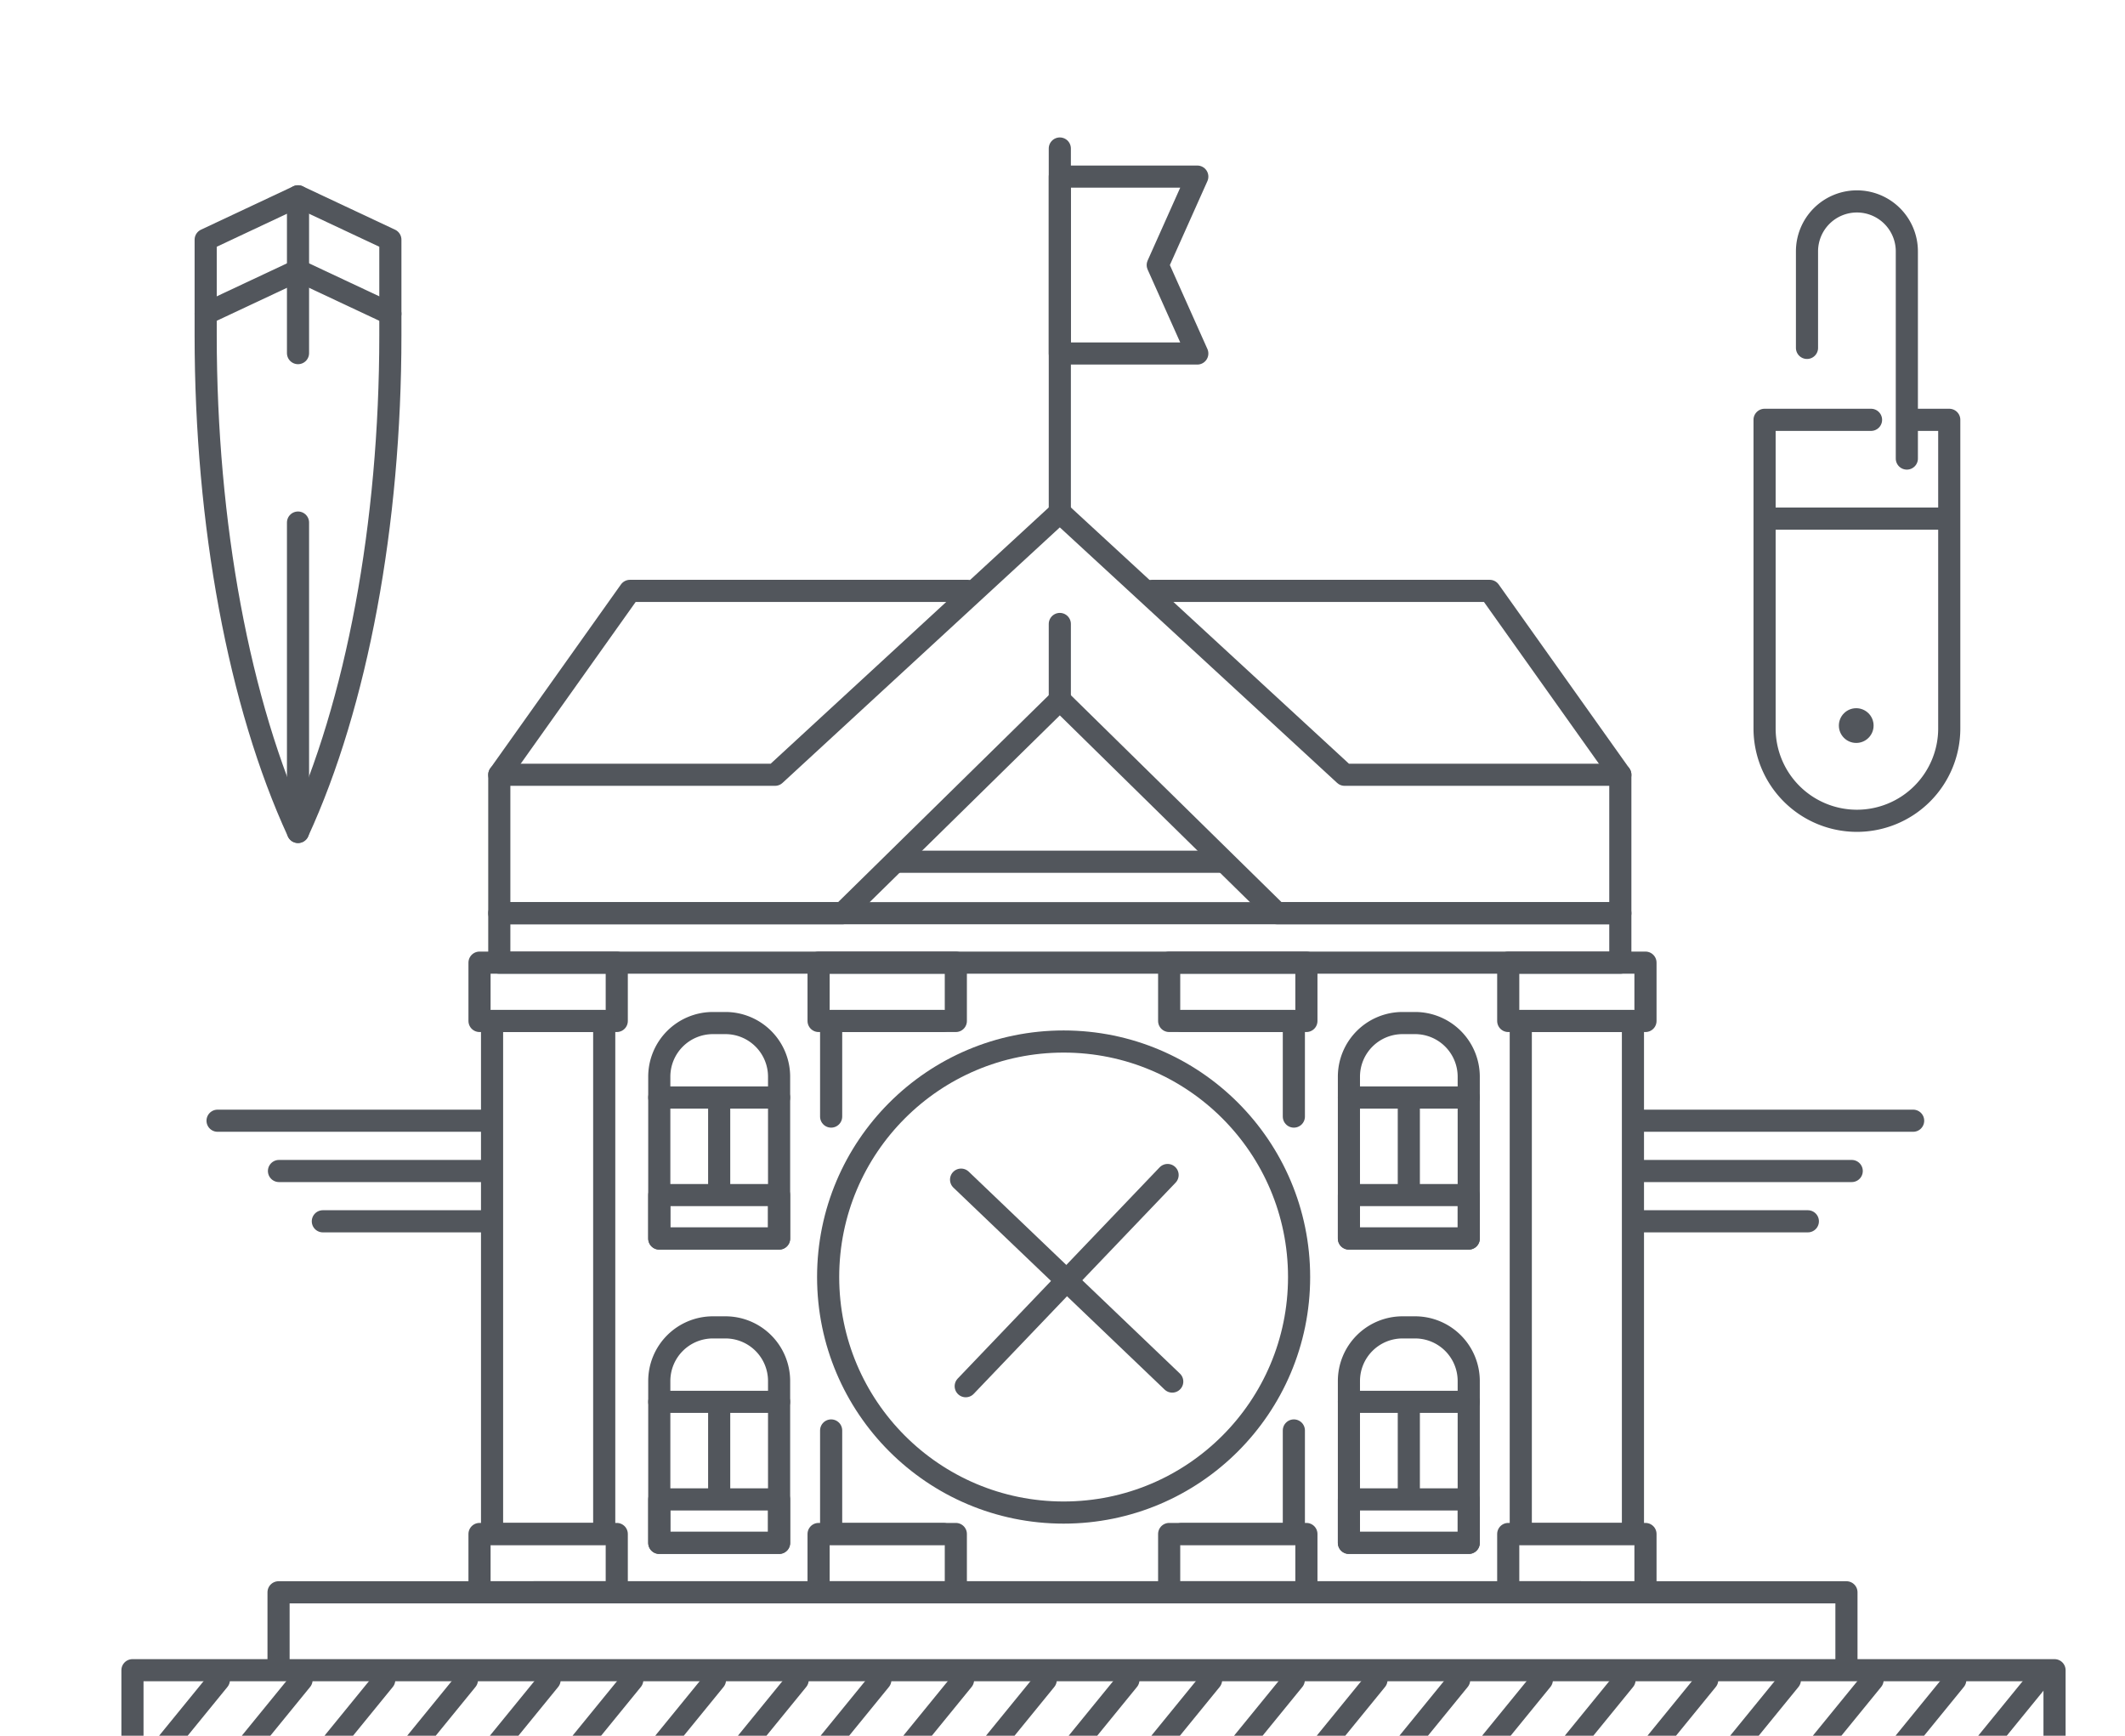 <svg xmlns="http://www.w3.org/2000/svg" viewBox="0 0 240 196">
  <g id="Layer_2" data-name="Layer 2">
    <rect width="240" height="196" style="fill: #fff"/>
  </g>
  <g id="Layer_1" data-name="Layer 1">
    <g>
      <g>
        <line x1="230.169" y1="189.703" x2="223.659" y2="197.688" style="fill: none;stroke: #52565c;stroke-linecap: round;stroke-linejoin: round;stroke-width: 2.5px"/>
        <line x1="220.83" y1="189.703" x2="214.32" y2="197.688" style="fill: none;stroke: #52565c;stroke-linecap: round;stroke-linejoin: round;stroke-width: 2.5px"/>
        <line x1="211.492" y1="189.703" x2="204.981" y2="197.688" style="fill: none;stroke: #52565c;stroke-linecap: round;stroke-linejoin: round;stroke-width: 2.5px"/>
        <line x1="202.153" y1="189.703" x2="195.643" y2="197.688" style="fill: none;stroke: #52565c;stroke-linecap: round;stroke-linejoin: round;stroke-width: 2.5px"/>
        <line x1="192.814" y1="189.703" x2="186.304" y2="197.688" style="fill: none;stroke: #52565c;stroke-linecap: round;stroke-linejoin: round;stroke-width: 2.5px"/>
        <line x1="183.476" y1="189.703" x2="176.965" y2="197.688" style="fill: none;stroke: #52565c;stroke-linecap: round;stroke-linejoin: round;stroke-width: 2.5px"/>
        <line x1="174.137" y1="189.703" x2="167.627" y2="197.688" style="fill: none;stroke: #52565c;stroke-linecap: round;stroke-linejoin: round;stroke-width: 2.5px"/>
        <line x1="164.798" y1="189.703" x2="158.288" y2="197.688" style="fill: none;stroke: #52565c;stroke-linecap: round;stroke-linejoin: round;stroke-width: 2.5px"/>
        <line x1="155.46" y1="189.703" x2="148.949" y2="197.688" style="fill: none;stroke: #52565c;stroke-linecap: round;stroke-linejoin: round;stroke-width: 2.5px"/>
        <line x1="146.121" y1="189.703" x2="139.611" y2="197.688" style="fill: none;stroke: #52565c;stroke-linecap: round;stroke-linejoin: round;stroke-width: 2.5px"/>
      </g>
      <g>
        <line x1="90.089" y1="189.703" x2="83.578" y2="197.688" style="fill: none;stroke: #52565c;stroke-linecap: round;stroke-linejoin: round;stroke-width: 2.5px"/>
        <line x1="80.75" y1="189.703" x2="74.24" y2="197.688" style="fill: none;stroke: #52565c;stroke-linecap: round;stroke-linejoin: round;stroke-width: 2.5px"/>
        <line x1="71.411" y1="189.703" x2="64.901" y2="197.688" style="fill: none;stroke: #52565c;stroke-linecap: round;stroke-linejoin: round;stroke-width: 2.5px"/>
        <line x1="62.073" y1="189.703" x2="55.562" y2="197.688" style="fill: none;stroke: #52565c;stroke-linecap: round;stroke-linejoin: round;stroke-width: 2.5px"/>
        <line x1="52.734" y1="189.703" x2="46.224" y2="197.688" style="fill: none;stroke: #52565c;stroke-linecap: round;stroke-linejoin: round;stroke-width: 2.5px"/>
        <line x1="43.395" y1="189.703" x2="36.885" y2="197.688" style="fill: none;stroke: #52565c;stroke-linecap: round;stroke-linejoin: round;stroke-width: 2.5px"/>
        <line x1="34.057" y1="189.703" x2="27.546" y2="197.688" style="fill: none;stroke: #52565c;stroke-linecap: round;stroke-linejoin: round;stroke-width: 2.5px"/>
        <line x1="24.718" y1="189.703" x2="18.208" y2="197.688" style="fill: none;stroke: #52565c;stroke-linecap: round;stroke-linejoin: round;stroke-width: 2.5px"/>
      </g>
      <g>
        <line x1="204.181" y1="137.911" x2="185.654" y2="137.911" style="fill: none;stroke: #52565c;stroke-linecap: round;stroke-linejoin: round;stroke-width: 2.5px"/>
        <line x1="209.136" y1="132.232" x2="185.654" y2="132.232" style="fill: none;stroke: #52565c;stroke-linecap: round;stroke-linejoin: round;stroke-width: 2.5px"/>
        <line x1="216.072" y1="126.553" x2="185.654" y2="126.553" style="fill: none;stroke: #52565c;stroke-linecap: round;stroke-linejoin: round;stroke-width: 2.5px"/>
      </g>
      <g>
        <line x1="36.462" y1="137.911" x2="54.989" y2="137.911" style="fill: none;stroke: #52565c;stroke-linecap: round;stroke-linejoin: round;stroke-width: 2.5px"/>
        <line x1="31.508" y1="132.232" x2="54.989" y2="132.232" style="fill: none;stroke: #52565c;stroke-linecap: round;stroke-linejoin: round;stroke-width: 2.5px"/>
        <line x1="24.572" y1="126.553" x2="54.989" y2="126.553" style="fill: none;stroke: #52565c;stroke-linecap: round;stroke-linejoin: round;stroke-width: 2.5px"/>
      </g>
      <g>
        <line x1="119.697" y1="16.77" x2="119.697" y2="57.853" style="fill: none;stroke: #52565c;stroke-linecap: round;stroke-linejoin: round;stroke-width: 2.5px"/>
        <polygon points="119.697 19.943 119.697 39.918 135.224 39.918 130.757 29.93 135.224 19.943 119.697 19.943" style="fill: none;stroke: #52565c;stroke-linecap: round;stroke-linejoin: round;stroke-width: 2.5px"/>
        <polygon points="151.862 87.487 119.697 57.853 87.531 87.487 56.391 87.487 56.391 103.121 95.167 103.121 119.697 79.031 144.226 103.121 183.002 103.121 183.002 87.487 151.862 87.487" style="fill: none;stroke: #52565c;stroke-linecap: round;stroke-linejoin: round;stroke-width: 2.5px"/>
        <polyline points="130.098 66.723 168.245 66.723 183.002 87.487" style="fill: none;stroke: #52565c;stroke-linecap: round;stroke-linejoin: round;stroke-width: 2.5px"/>
        <polyline points="109.295 66.723 71.148 66.723 56.391 87.487" style="fill: none;stroke: #52565c;stroke-linecap: round;stroke-linejoin: round;stroke-width: 2.5px"/>
        <line x1="119.697" y1="79.031" x2="119.697" y2="70.46" style="fill: none;stroke: #52565c;stroke-linecap: round;stroke-linejoin: round;stroke-width: 2.5px"/>
        <line x1="178.544" y1="179.805" x2="60.29" y2="179.805" style="fill: none;stroke: #52565c;stroke-linecap: round;stroke-linejoin: round;stroke-width: 2.5px"/>
        <g>
          <path d="M80.518,149.89h1.414a6.059,6.059,0,0,1,6.059,6.059v18.273a0,0,0,0,1,0,0H74.46a0,0,0,0,1,0,0V155.949a6.059,6.059,0,0,1,6.059-6.059Z" style="fill: none;stroke: #52565c;stroke-linecap: round;stroke-linejoin: round;stroke-width: 2.5px"/>
          <line x1="81.225" y1="158.404" x2="81.225" y2="168.045" style="fill: none;stroke: #52565c;stroke-linecap: round;stroke-linejoin: round;stroke-width: 2.5px"/>
          <rect x="74.46" y="169.316" width="13.532" height="4.906" style="fill: none;stroke: #52565c;stroke-linecap: round;stroke-linejoin: round;stroke-width: 2.5px"/>
          <line x1="74.46" y1="158.298" x2="87.991" y2="158.298" style="fill: none;stroke: #52565c;stroke-linecap: round;stroke-linejoin: round;stroke-width: 2.5px"/>
        </g>
        <g>
          <path d="M80.518,115.525h1.414a6.059,6.059,0,0,1,6.059,6.059v18.273a0,0,0,0,1,0,0H74.46a0,0,0,0,1,0,0V121.584a6.059,6.059,0,0,1,6.059-6.059Z" style="fill: none;stroke: #52565c;stroke-linecap: round;stroke-linejoin: round;stroke-width: 2.5px"/>
          <line x1="81.225" y1="124.039" x2="81.225" y2="133.68" style="fill: none;stroke: #52565c;stroke-linecap: round;stroke-linejoin: round;stroke-width: 2.5px"/>
          <rect x="74.46" y="134.951" width="13.532" height="4.906" style="fill: none;stroke: #52565c;stroke-linecap: round;stroke-linejoin: round;stroke-width: 2.5px"/>
          <line x1="74.46" y1="123.933" x2="87.991" y2="123.933" style="fill: none;stroke: #52565c;stroke-linecap: round;stroke-linejoin: round;stroke-width: 2.5px"/>
        </g>
        <rect x="54.158" y="108.704" width="15.5" height="6.585" style="fill: none;stroke: #52565c;stroke-linecap: round;stroke-linejoin: round;stroke-width: 2.5px"/>
        <rect x="56.391" y="103.121" width="126.611" height="5.583" style="fill: none;stroke: #52565c;stroke-linecap: round;stroke-linejoin: round;stroke-width: 2.5px"/>
        <rect x="55.574" y="115.289" width="12.667" height="57.932" style="fill: none;stroke: #52565c;stroke-linecap: round;stroke-linejoin: round;stroke-width: 2.5px"/>
        <rect x="54.158" y="173.221" width="15.5" height="6.585" style="fill: none;stroke: #52565c;stroke-linecap: round;stroke-linejoin: round;stroke-width: 2.5px"/>
        <g>
          <rect x="92.453" y="108.704" width="15.5" height="6.585" style="fill: none;stroke: #52565c;stroke-linecap: round;stroke-linejoin: round;stroke-width: 2.5px"/>
          <polyline points="106.537 173.221 93.87 173.221 93.87 161.53" style="fill: none;stroke: #52565c;stroke-linecap: round;stroke-linejoin: round;stroke-width: 2.5px"/>
          <polyline points="93.87 126.085 93.87 115.289 106.537 115.289" style="fill: none;stroke: #52565c;stroke-linecap: round;stroke-linejoin: round;stroke-width: 2.5px"/>
          <rect x="92.453" y="173.221" width="15.5" height="6.585" style="fill: none;stroke: #52565c;stroke-linecap: round;stroke-linejoin: round;stroke-width: 2.5px"/>
        </g>
        <g>
          <path d="M158.407,149.89h1.414a6.059,6.059,0,0,1,6.059,6.059v18.273a0,0,0,0,1,0,0H152.349a0,0,0,0,1,0,0V155.949A6.059,6.059,0,0,1,158.407,149.89Z" style="fill: none;stroke: #52565c;stroke-linecap: round;stroke-linejoin: round;stroke-width: 2.5px"/>
          <line x1="159.114" y1="158.404" x2="159.114" y2="168.045" style="fill: none;stroke: #52565c;stroke-linecap: round;stroke-linejoin: round;stroke-width: 2.5px"/>
          <rect x="152.349" y="169.316" width="13.532" height="4.906" style="fill: none;stroke: #52565c;stroke-linecap: round;stroke-linejoin: round;stroke-width: 2.5px"/>
          <line x1="152.349" y1="158.298" x2="165.88" y2="158.298" style="fill: none;stroke: #52565c;stroke-linecap: round;stroke-linejoin: round;stroke-width: 2.5px"/>
        </g>
        <g>
          <path d="M158.407,115.525h1.414a6.059,6.059,0,0,1,6.059,6.059v18.273a0,0,0,0,1,0,0H152.349a0,0,0,0,1,0,0V121.584a6.059,6.059,0,0,1,6.059-6.059Z" style="fill: none;stroke: #52565c;stroke-linecap: round;stroke-linejoin: round;stroke-width: 2.5px"/>
          <line x1="159.114" y1="124.039" x2="159.114" y2="133.68" style="fill: none;stroke: #52565c;stroke-linecap: round;stroke-linejoin: round;stroke-width: 2.5px"/>
          <rect x="152.349" y="134.951" width="13.532" height="4.906" style="fill: none;stroke: #52565c;stroke-linecap: round;stroke-linejoin: round;stroke-width: 2.5px"/>
          <line x1="152.349" y1="123.933" x2="165.88" y2="123.933" style="fill: none;stroke: #52565c;stroke-linecap: round;stroke-linejoin: round;stroke-width: 2.5px"/>
        </g>
        <rect x="132.047" y="108.704" width="15.5" height="6.585" style="fill: none;stroke: #52565c;stroke-linecap: round;stroke-linejoin: round;stroke-width: 2.5px"/>
        <polyline points="146.13 161.53 146.13 173.221 133.463 173.221" style="fill: none;stroke: #52565c;stroke-linecap: round;stroke-linejoin: round;stroke-width: 2.5px"/>
        <polyline points="133.463 115.289 146.13 115.289 146.13 126.085" style="fill: none;stroke: #52565c;stroke-linecap: round;stroke-linejoin: round;stroke-width: 2.5px"/>
        <rect x="132.047" y="173.221" width="15.5" height="6.585" style="fill: none;stroke: #52565c;stroke-linecap: round;stroke-linejoin: round;stroke-width: 2.5px"/>
        <g>
          <rect x="170.342" y="108.704" width="15.5" height="6.585" style="fill: none;stroke: #52565c;stroke-linecap: round;stroke-linejoin: round;stroke-width: 2.5px"/>
          <rect x="171.759" y="115.289" width="12.667" height="57.932" style="fill: none;stroke: #52565c;stroke-linecap: round;stroke-linejoin: round;stroke-width: 2.5px"/>
          <rect x="170.342" y="173.221" width="15.5" height="6.585" style="fill: none;stroke: #52565c;stroke-linecap: round;stroke-linejoin: round;stroke-width: 2.5px"/>
        </g>
        <line x1="101.382" y1="97.31" x2="138.003" y2="97.31" style="fill: none;stroke: #52565c;stroke-linecap: round;stroke-linejoin: round;stroke-width: 2.5px"/>
      </g>
      <polyline points="14.96 196.762 14.96 188.603 232.041 188.603 232.041 196.762" style="fill: none;stroke: #52565c;stroke-linecap: round;stroke-linejoin: round;stroke-width: 2.5px"/>
      <polyline points="31.46 187.965 31.46 179.805 208.54 179.805 208.54 187.965" style="fill: none;stroke: #52565c;stroke-linecap: round;stroke-linejoin: round;stroke-width: 2.5px"/>
      <g>
        <circle cx="120.126" cy="144.205" r="26.595" style="fill: none;stroke: #52565c;stroke-linecap: round;stroke-linejoin: round;stroke-width: 2.5px"/>
        <line x1="131.87" y1="132.684" x2="109.07" y2="156.532" style="fill: none;stroke: #52565c;stroke-linecap: round;stroke-linejoin: round;stroke-width: 2.5px"/>
        <line x1="108.546" y1="133.208" x2="132.394" y2="156.008" style="fill: none;stroke: #52565c;stroke-linecap: round;stroke-linejoin: round;stroke-width: 2.5px"/>
      </g>
      <path d="M215.808,47.408h4.343V82.256a10.429,10.429,0,0,1-10.429,10.429h0a10.429,10.429,0,0,1-10.429-10.429V47.408h12.022" style="fill: none;stroke: #52565c;stroke-linecap: round;stroke-linejoin: round;stroke-width: 2.5px"/>
      <path d="M204.084,39.284v-10.9a5.639,5.639,0,0,1,5.638-5.639h0a5.639,5.639,0,0,1,5.639,5.639V51.779" style="fill: none;stroke: #52565c;stroke-linecap: round;stroke-linejoin: round;stroke-width: 2.5px"/>
      <line x1="199.404" y1="58.562" x2="220.037" y2="58.562" style="fill: none;stroke: #52565c;stroke-linecap: round;stroke-linejoin: round;stroke-width: 2.5px"/>
      <circle cx="209.645" cy="81.933" r="1.961" style="fill: #52565c"/>
      <g>
        <line x1="136.782" y1="189.703" x2="130.272" y2="197.688" style="fill: none;stroke: #52565c;stroke-linecap: round;stroke-linejoin: round;stroke-width: 2.5px"/>
        <line x1="127.443" y1="189.703" x2="120.933" y2="197.688" style="fill: none;stroke: #52565c;stroke-linecap: round;stroke-linejoin: round;stroke-width: 2.5px"/>
        <line x1="118.105" y1="189.703" x2="111.595" y2="197.688" style="fill: none;stroke: #52565c;stroke-linecap: round;stroke-linejoin: round;stroke-width: 2.5px"/>
        <line x1="108.766" y1="189.703" x2="102.256" y2="197.688" style="fill: none;stroke: #52565c;stroke-linecap: round;stroke-linejoin: round;stroke-width: 2.5px"/>
        <line x1="99.427" y1="189.703" x2="92.917" y2="197.688" style="fill: none;stroke: #52565c;stroke-linecap: round;stroke-linejoin: round;stroke-width: 2.5px"/>
      </g>
      <g>
        <path d="M33.658,22.169l-10.429,4.9v10.8c0,21.318,3.783,41.659,10.429,56.079h0c6.647-14.42,10.43-34.761,10.43-56.079v-10.8Z" style="fill: none;stroke: #52565c;stroke-linecap: round;stroke-linejoin: round;stroke-width: 2.5px"/>
        <polyline points="44.088 35.429 33.658 30.533 23.229 35.429" style="fill: none;stroke: #52565c;stroke-linecap: round;stroke-linejoin: round;stroke-width: 2.5px"/>
        <line x1="33.658" y1="22.169" x2="33.658" y2="39.875" style="fill: none;stroke: #52565c;stroke-linecap: round;stroke-linejoin: round;stroke-width: 2.5px"/>
        <line x1="33.658" y1="59.009" x2="33.658" y2="93.942" style="fill: none;stroke: #52565c;stroke-linecap: round;stroke-linejoin: round;stroke-width: 2.5px"/>
      </g>
    </g>
  </g>
</svg>
